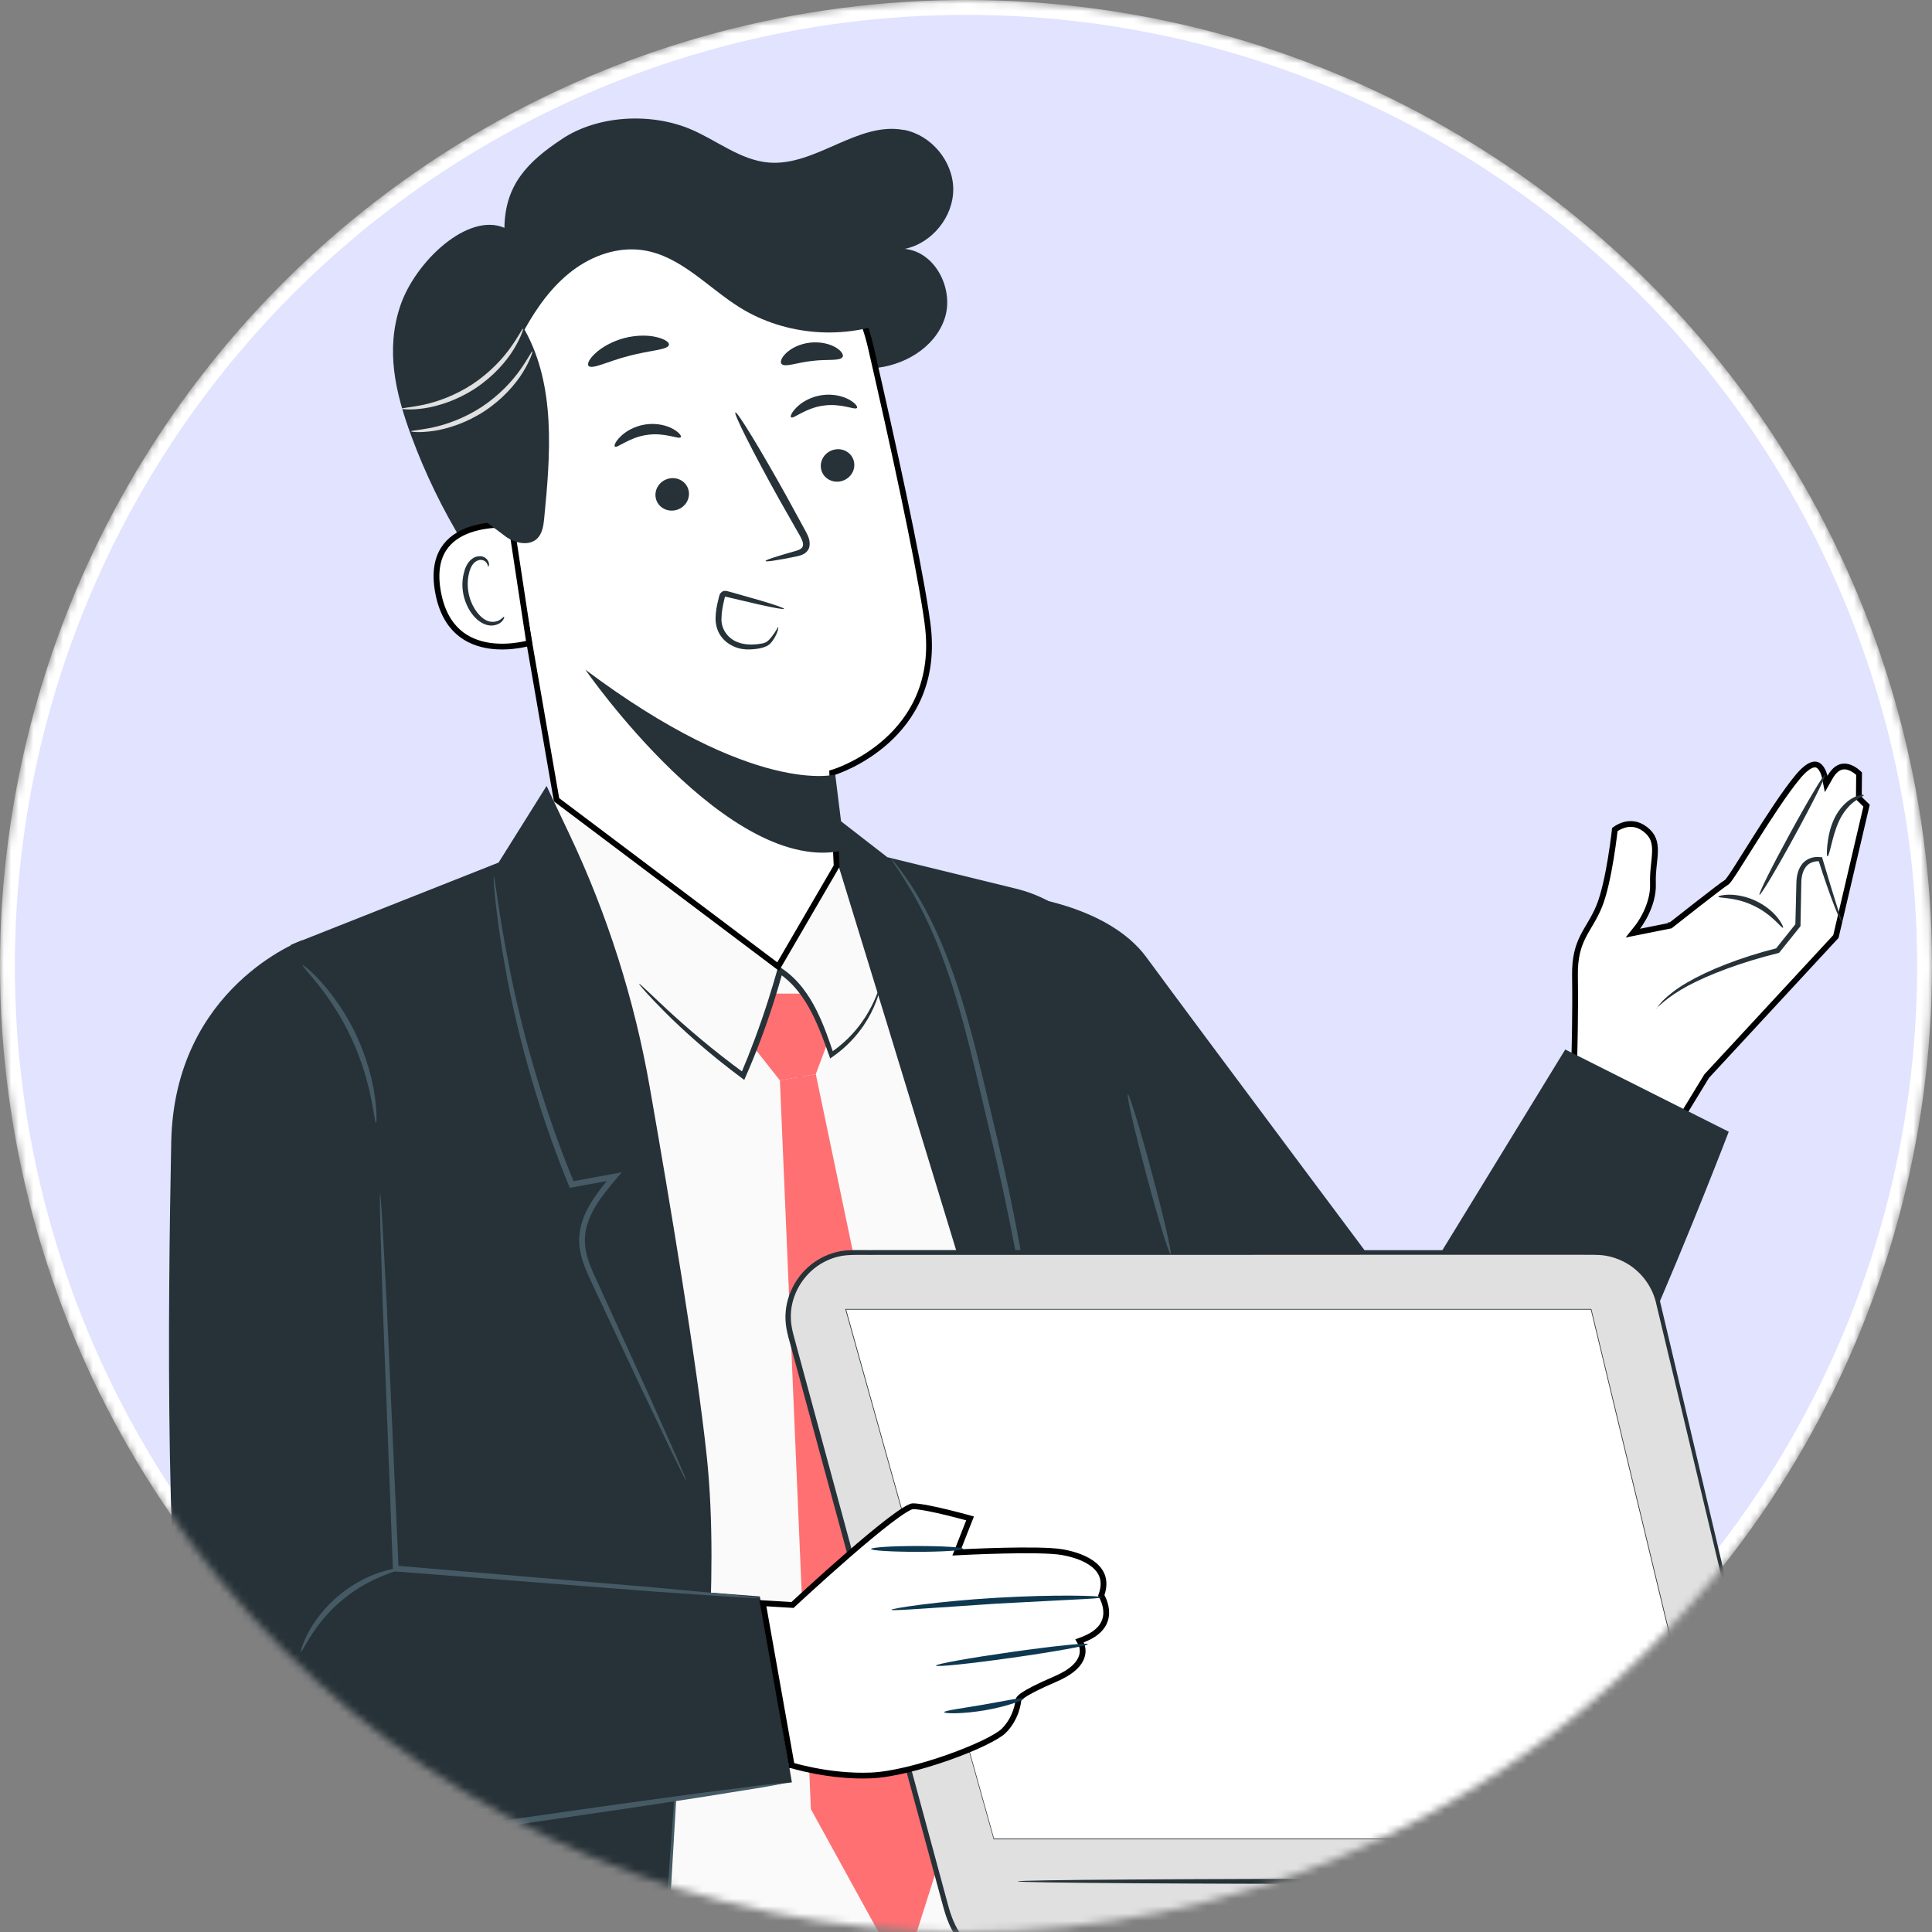<svg width="260" height="260" viewBox="0 0 260 260" fill="none" xmlns="http://www.w3.org/2000/svg">
<rect x="0" y="0" width="260" height="260" fill="#808080" stroke="none"/>
<mask id="mask0_108_2453" style="mask-type:alpha" maskUnits="userSpaceOnUse" x="0" y="0" width="260" height="260">
<circle cx="130" cy="130" r="130" fill="#D9D9D9"/>
</mask>
<g mask="url(#mask0_108_2453)">
<circle cx="130" cy="130" r="129" transform="matrix(1 0 0 -1 0 260)" fill="#E1E3FF" stroke="white" stroke-width="2"/>
<path d="M243.878 102.942C244.303 102.805 244.594 102.91 244.822 103.104C245.073 103.317 245.259 103.651 245.384 103.962C245.445 104.113 245.487 104.249 245.514 104.346C245.528 104.395 245.537 104.434 245.543 104.459C245.546 104.472 245.549 104.482 245.55 104.488C245.551 104.49 245.551 104.493 245.551 104.494L245.757 105.508L246.27 104.609C246.728 103.804 247.202 103.421 247.623 103.258C248.042 103.096 248.464 103.13 248.861 103.266C249.262 103.403 249.62 103.639 249.883 103.848C250.013 103.951 250.116 104.045 250.186 104.113L250.157 107.244L250.156 107.411L250.275 107.526L251.193 108.419L247.068 126.034L229.702 144.791L229.675 144.821L229.655 144.854L217.806 164.288C217.745 164.229 217.677 164.163 217.602 164.09C217.249 163.749 216.745 163.262 216.138 162.676C214.925 161.505 213.301 159.943 211.662 158.379C210.023 156.816 208.366 155.25 207.087 154.072C206.448 153.483 205.9 152.988 205.496 152.638C205.294 152.464 205.123 152.322 204.993 152.221C204.983 152.214 204.974 152.208 204.964 152.201C204.98 152.169 204.998 152.134 205.018 152.096C205.167 151.818 205.41 151.414 205.724 150.919C206.35 149.934 207.233 148.62 208.135 147.304C209.036 145.989 209.954 144.676 210.646 143.691C210.992 143.198 211.282 142.788 211.485 142.5C211.586 142.357 211.667 142.244 211.721 142.167C211.748 142.129 211.77 142.099 211.784 142.079C211.791 142.07 211.796 142.062 211.799 142.057C211.801 142.055 211.802 142.052 211.803 142.051L211.804 142.05V142.049L211.873 141.953L211.876 141.835V141.819C211.877 141.808 211.878 141.792 211.878 141.772C211.88 141.731 211.88 141.67 211.882 141.59C211.886 141.431 211.892 141.198 211.899 140.903C211.912 140.312 211.929 139.471 211.944 138.471C211.973 136.473 211.992 133.837 211.954 131.293C211.916 128.825 212.389 127.332 213.027 126.056C213.352 125.405 213.718 124.813 214.102 124.154C214.482 123.5 214.871 122.795 215.215 121.952C215.903 120.267 216.431 117.638 216.787 115.46C216.965 114.365 217.102 113.373 217.194 112.655C217.24 112.296 217.274 112.005 217.297 111.804C217.305 111.741 217.31 111.686 217.315 111.641C217.372 111.599 217.446 111.545 217.537 111.488C217.769 111.34 218.1 111.162 218.497 111.038C219.279 110.795 220.321 110.757 221.415 111.602C221.972 112.032 222.297 112.484 222.484 112.96C222.673 113.442 222.732 113.972 222.721 114.575C222.71 115.183 222.629 115.832 222.554 116.564C222.481 117.286 222.416 118.071 222.448 118.911C222.506 120.444 222 121.901 221.465 122.989C221.199 123.53 220.929 123.973 220.726 124.28C220.625 124.433 220.54 124.553 220.482 124.632C220.453 124.672 220.43 124.702 220.416 124.721C220.408 124.731 220.402 124.738 220.399 124.743C220.397 124.745 220.396 124.747 220.395 124.747L220.394 124.748L219.735 125.578L224.696 124.586L224.788 124.568L224.861 124.51V124.509H224.862C224.863 124.509 224.864 124.507 224.866 124.506C224.869 124.504 224.874 124.5 224.88 124.495C224.893 124.484 224.913 124.469 224.938 124.449C224.989 124.409 225.063 124.35 225.158 124.275C225.347 124.125 225.619 123.912 225.946 123.655C226.6 123.139 227.479 122.449 228.376 121.749C229.274 121.05 230.188 120.341 230.915 119.788C231.278 119.512 231.592 119.275 231.833 119.099C232.087 118.914 232.232 118.816 232.274 118.793C232.345 118.756 232.402 118.703 232.436 118.669C232.476 118.629 232.518 118.582 232.559 118.533C232.642 118.432 232.739 118.301 232.848 118.146C233.067 117.835 233.349 117.408 233.676 116.898C234.332 115.877 235.189 114.499 236.129 113.01C238.018 110.02 240.246 106.58 241.941 104.541C242.78 103.532 243.419 103.09 243.878 102.942Z" fill="white" stroke="black" stroke-width="0.777"/>
<path d="M222.929 135.654C222.929 135.654 223.313 135.33 223.99 134.746C224.682 134.176 225.743 133.422 227.173 132.653C230.033 131.13 234.308 129.498 239.29 128.267L239.413 128.237L239.49 128.144C240.074 127.406 240.689 126.636 241.32 125.867C241.627 125.482 241.935 125.113 242.227 124.728L242.304 124.636V124.528C242.35 122.543 242.381 120.65 242.411 118.85C242.411 118.004 242.596 117.188 243.057 116.619C243.503 116.049 244.287 115.849 244.933 115.911L244.702 115.711C246.363 120.958 247.747 124.297 247.947 124.205C247.993 124.174 247.639 123.359 247.178 121.851C246.701 120.343 246.04 118.173 245.256 115.542L245.21 115.357H245.025C244.18 115.234 243.226 115.465 242.58 116.203C241.965 116.942 241.765 117.911 241.75 118.835C241.704 120.62 241.658 122.512 241.612 124.482L241.689 124.282C241.396 124.651 241.089 125.036 240.781 125.421C240.151 126.205 239.536 126.975 238.951 127.713L239.151 127.59C234.108 128.868 229.818 130.591 226.973 132.268C225.543 133.099 224.513 133.946 223.851 134.592C223.221 135.254 222.944 135.669 222.959 135.7L222.929 135.654Z" fill="#263238"/>
<path d="M236.783 120.42C236.952 120.512 239.074 116.973 241.504 112.51C243.949 108.048 245.779 104.355 245.609 104.262C245.44 104.17 243.318 107.709 240.889 112.172C238.444 116.634 236.614 120.327 236.783 120.42Z" fill="#263238"/>
<path d="M245.948 115.234C246.04 115.249 246.209 114.695 246.425 113.803C246.655 112.91 246.932 111.695 247.501 110.464C248.07 109.248 248.9 108.325 249.608 107.817C250.315 107.294 250.853 107.109 250.823 107.001C250.823 106.924 250.192 106.924 249.331 107.386C248.47 107.848 247.486 108.817 246.855 110.156C246.225 111.479 246.025 112.787 245.917 113.711C245.825 114.634 245.84 115.219 245.917 115.234H245.948Z" fill="#263238"/>
<path d="M231.247 120.681C231.247 120.897 233.569 120.681 236.014 121.897C238.49 123.051 239.782 124.99 239.951 124.851C240.028 124.805 239.812 124.251 239.228 123.513C238.644 122.774 237.644 121.881 236.322 121.251C235.015 120.62 233.677 120.404 232.739 120.404C231.786 120.404 231.232 120.589 231.247 120.681Z" fill="#263238"/>
<path d="M170.662 261.034C181.98 267.113 226.096 292.564 237.921 300.273C246.594 305.921 251.914 321.232 249.162 330.788C237.706 370.442 205.122 450.921 205.122 450.921L167.587 446.197L193.82 333.865L140.8 308.921L89.041 257.495L170.662 261.05V261.034Z" fill="#263238"/>
<path d="M108.709 263.435C108.709 263.435 155.839 318.6 156.823 329.972C158.146 345.283 170.662 480.681 170.662 480.681L131.359 486.606L101.174 346.822L64.269 303.782L59.564 279.946L64.731 254.879L108.693 263.435H108.709Z" fill="#263238"/>
<path d="M136.772 120.481C136.772 120.481 148.981 121.605 154.286 128.837C160.514 137.331 189.392 175.955 189.392 175.955L210.643 141.239L232.647 152.303C232.647 152.303 212.18 205.899 204.138 210.577C196.111 215.255 185.44 215.748 180.627 210.577C175.798 205.407 149.227 170.523 149.227 170.523L136.756 120.466L136.772 120.481Z" fill="#263238"/>
<path d="M168.048 260.034L118.58 119.173L111.876 110.895L74.71 106.078L68.375 123.897L89.041 261.142L168.048 260.034Z" fill="#FAFAFA"/>
<path d="M123.117 228.458C123.117 228.458 123.148 228.15 123.148 227.565C123.132 226.888 123.101 226.042 123.071 225.011C123.04 223.903 122.948 222.534 122.825 220.964C122.717 219.395 122.563 217.594 122.348 215.624C121.564 207.7 119.872 196.836 117.443 184.956C115.013 173.062 112.384 162.398 110.4 154.704C109.416 150.857 108.57 147.748 107.986 145.61C107.694 144.609 107.463 143.794 107.279 143.147C107.109 142.594 107.002 142.301 106.986 142.301C106.956 142.301 107.017 142.609 107.125 143.178C107.279 143.84 107.463 144.655 107.694 145.671C108.232 147.933 108.97 151.041 109.877 154.827C111.723 162.552 114.26 173.231 116.689 185.11C119.119 196.974 120.887 207.807 121.81 215.686C122.071 217.656 122.256 219.441 122.394 221.01C122.563 222.58 122.702 223.934 122.763 225.042C122.855 226.073 122.932 226.919 122.994 227.596C123.055 228.181 123.101 228.489 123.132 228.489L123.117 228.458Z" fill="#263238"/>
<path d="M169.109 240.399C169.109 238.937 152.349 138.562 152.349 138.562L149.688 130.745C147.382 125.159 142.569 121.02 136.71 119.589L119.411 115.357L112.107 109.694L111.8 113.11L119.427 137.946L150.765 240.645L169.14 240.414L169.109 240.399Z" fill="#263238"/>
<path d="M94.223 237.691C94.223 234.783 96.945 213.178 95.115 196.005C93.762 183.325 90.133 161.644 87.427 146.225C85.366 134.5 81.753 123.097 76.663 112.341L73.557 105.77L67.098 116.08L39.158 127.144L49.692 237.691H94.208H94.223Z" fill="#263238"/>
<path d="M39.159 240.953L23.798 296.473L86.213 313.63L91.318 235.829L39.159 240.953Z" fill="#263238"/>
<path d="M39.159 240.953C39.159 240.953 39.113 241.03 39.051 241.215C38.99 241.415 38.913 241.676 38.805 241.984C38.59 242.707 38.298 243.707 37.913 244.985C37.145 247.662 36.053 251.494 34.669 256.341C31.916 266.143 28.041 280.008 23.444 296.396L23.352 296.734L23.69 296.827C36.022 300.227 49.969 304.074 64.685 308.137C72.066 310.168 79.247 312.137 86.074 314.015L86.535 314.138L86.566 313.661C87.966 291.395 89.196 271.96 90.072 258.018C90.472 251.109 90.795 245.585 91.025 241.707C91.118 239.845 91.195 238.368 91.241 237.337C91.256 236.875 91.272 236.491 91.287 236.198C91.287 235.937 91.287 235.813 91.287 235.813C91.287 235.813 91.256 235.937 91.225 236.198C91.195 236.491 91.164 236.86 91.118 237.322C91.041 238.368 90.918 239.83 90.764 241.692C90.487 245.554 90.088 251.078 89.58 257.987C88.627 271.913 87.304 291.348 85.797 313.599L86.274 313.261C79.447 311.383 72.266 309.398 64.885 307.367C50.154 303.336 36.207 299.504 23.859 296.134L24.105 296.565C28.595 280.146 32.378 266.266 35.053 256.433C36.361 251.571 37.391 247.724 38.098 245.031C38.436 243.738 38.682 242.738 38.882 241.999C38.959 241.676 39.021 241.43 39.067 241.215C39.113 241.045 39.128 240.953 39.113 240.938L39.159 240.953Z" fill="#455A64"/>
<path d="M102.25 214.84L53.259 211.085L51.829 157.751L40.712 126.513C40.712 126.513 23.459 132.807 23.044 153.688C22.629 174.585 22.075 218.995 25.75 232.12C25.889 232.582 26.027 233.044 26.181 233.49C29.471 243.154 39.436 248.893 49.554 247.524L106.571 239.861L102.25 214.809V214.84Z" fill="#263238"/>
<path d="M51.153 160.582C51.153 160.582 51.107 160.936 51.122 161.598C51.122 162.336 51.153 163.306 51.168 164.506C51.245 167.122 51.353 170.753 51.491 175.185C51.845 184.279 52.321 196.697 52.844 210.423C52.844 210.654 52.86 210.885 52.875 211.101V211.454L53.229 211.485C66.76 212.532 78.97 213.486 87.904 214.178C92.271 214.486 95.823 214.732 98.391 214.901C99.559 214.963 100.513 215.024 101.251 215.055C101.897 215.086 102.25 215.086 102.25 215.055C102.25 215.024 101.912 214.978 101.266 214.901C100.544 214.824 99.59 214.717 98.421 214.594C95.853 214.347 92.302 214.024 87.95 213.624C79.016 212.87 66.806 211.839 53.29 210.7L53.644 211.07C53.644 210.854 53.629 210.623 53.613 210.393C52.998 196.682 52.444 184.264 52.029 175.17C51.799 170.738 51.599 167.106 51.46 164.491C51.383 163.29 51.322 162.336 51.26 161.598C51.214 160.936 51.168 160.582 51.137 160.582H51.153Z" fill="#455A64"/>
<path d="M40.727 129.883C40.527 130.052 44.556 133.745 47.293 139.731C50.107 145.687 50.337 151.149 50.599 151.103C50.691 151.103 50.753 149.749 50.445 147.579C50.153 145.41 49.4 142.455 48 139.408C46.586 136.377 44.786 133.899 43.326 132.268C41.865 130.637 40.788 129.822 40.727 129.883Z" fill="#455A64"/>
<path d="M66.437 117.85C66.437 117.85 66.422 118.142 66.453 118.711C66.499 119.281 66.545 120.112 66.668 121.174C66.898 123.312 67.298 126.405 67.99 130.222C69.343 137.854 71.973 148.364 76.555 159.566L76.678 159.859L76.986 159.797C78.216 159.566 79.538 159.336 80.861 159.089C81.491 158.966 82.137 158.859 82.721 158.751L82.352 158.105C80.369 160.474 78.262 163.059 77.97 166.229C77.816 167.783 78.216 169.292 78.754 170.63C79.292 171.969 79.907 173.2 80.476 174.431C82.767 179.294 84.828 183.679 86.566 187.388C88.288 190.988 89.687 193.928 90.717 196.066C91.194 197.021 91.579 197.79 91.871 198.405C92.147 198.929 92.301 199.206 92.317 199.19C92.347 199.19 92.24 198.882 92.009 198.328C91.748 197.698 91.394 196.913 90.979 195.928C90.01 193.774 88.688 190.788 87.058 187.141C85.366 183.418 83.352 179.001 81.122 174.108C80.076 171.646 78.462 169.107 78.739 166.275C79 163.429 80.968 160.951 82.967 158.597L83.675 157.766L82.598 157.966C82.014 158.074 81.384 158.181 80.738 158.305C79.415 158.551 78.093 158.782 76.863 159.012L77.293 159.243C72.711 148.102 70.005 137.669 68.528 130.083C67.775 126.298 67.283 123.22 66.975 121.097C66.822 120.096 66.714 119.296 66.606 118.65C66.514 118.096 66.453 117.804 66.437 117.804V117.85Z" fill="#455A64"/>
<path d="M139.447 191.989C139.447 191.989 139.494 191.712 139.509 191.173C139.509 190.635 139.54 189.865 139.54 188.85C139.509 186.834 139.401 183.91 139.048 180.309C138.386 173.108 136.603 163.275 134.05 152.565C132.774 147.21 131.605 142.101 130.313 137.5C129.037 132.899 127.592 128.821 126.085 125.528C124.593 122.235 123.056 119.712 121.887 118.065C121.318 117.234 120.811 116.619 120.488 116.203C120.149 115.788 119.965 115.588 119.949 115.603C119.888 115.649 120.565 116.527 121.641 118.235C122.717 119.927 124.178 122.451 125.593 125.744C127.023 129.037 128.391 133.099 129.637 137.685C130.882 142.27 132.036 147.395 133.297 152.734C135.834 163.429 137.71 173.2 138.509 180.356C138.925 183.926 139.109 186.834 139.247 188.85C139.294 189.788 139.34 190.542 139.37 191.173C139.401 191.696 139.432 191.989 139.463 191.989H139.447Z" fill="#455A64"/>
<path d="M40.512 222.257C40.727 222.38 42.249 218.394 46.186 215.225C50.076 211.978 54.274 211.27 54.197 211.039C54.197 210.947 53.136 210.993 51.506 211.485C49.876 211.962 47.708 212.978 45.694 214.624C43.679 216.286 42.265 218.21 41.48 219.718C40.681 221.226 40.435 222.241 40.527 222.272L40.512 222.257Z" fill="#455A64"/>
<path d="M104.957 145.394L109.124 243.461L121.487 265.943L129.729 239.999L109.785 144.548L104.957 145.394Z" fill="#FF7072"/>
<path d="M268.352 252.986H241.565C241.535 252.771 241.504 252.555 241.458 252.34L223.159 175.293C222.221 171.369 218.731 168.599 214.687 168.599H114.783C109.047 168.599 104.88 174.046 106.387 179.586L127.315 256.633C128.13 259.619 129.637 262.665 133.358 263.065H276.84V261.465C276.84 256.787 273.042 252.986 268.367 252.986H268.352Z" fill="#E0E0E0"/>
<path d="M268.352 252.986C268.352 252.986 268.675 252.986 269.305 253.017C269.936 253.094 270.889 253.233 272.027 253.771C273.165 254.294 274.503 255.248 275.533 256.818C276.056 257.603 276.471 258.541 276.717 259.603C276.979 260.68 276.932 261.85 276.948 263.065V263.189H276.825C252.944 263.219 200.109 263.296 133.343 263.404H133.312C131.651 263.25 130.021 262.388 128.976 261.05C127.915 259.726 127.346 258.111 126.915 256.526C126.054 253.386 125.193 250.201 124.316 246.985C122.563 240.568 120.795 234.013 118.981 227.35C115.367 214.024 111.615 200.267 107.801 186.218C107.417 184.803 107.033 183.387 106.648 181.971C106.295 180.571 105.772 179.171 105.71 177.616C105.572 174.57 107.125 171.569 109.585 169.861C110.815 168.999 112.261 168.445 113.737 168.291C115.244 168.168 116.628 168.261 118.058 168.23C120.903 168.23 123.747 168.23 126.577 168.23C137.863 168.23 148.889 168.23 159.606 168.23C170.324 168.23 180.734 168.23 190.76 168.245C195.773 168.245 200.694 168.245 205.522 168.245C207.936 168.245 210.32 168.245 212.688 168.245C213.856 168.276 215.04 168.168 216.255 168.399C217.439 168.615 218.577 169.076 219.576 169.722C221.575 171.03 222.99 173.139 223.467 175.416C223.99 177.616 224.497 179.771 225.005 181.91C226.019 186.188 227.004 190.358 227.957 194.405C229.864 202.499 231.663 210.116 233.339 217.21C236.66 231.397 239.551 243.415 241.704 252.909L241.55 252.771C250.269 252.802 256.958 252.833 261.494 252.848C263.739 252.863 265.446 252.879 266.615 252.894C267.768 252.894 268.352 252.94 268.352 252.94C268.352 252.94 267.768 252.971 266.615 252.986C265.446 252.986 263.739 253.017 261.494 253.033C256.958 253.048 250.269 253.079 241.55 253.109H241.427L241.396 252.971C239.136 243.507 236.26 231.474 232.893 217.317C231.201 210.239 229.387 202.622 227.449 194.528C226.481 190.481 225.497 186.311 224.466 182.048C223.959 179.909 223.436 177.74 222.913 175.554C222.467 173.4 221.145 171.461 219.269 170.23C218.331 169.63 217.27 169.199 216.163 168.999C215.071 168.799 213.887 168.892 212.703 168.861C210.335 168.861 207.951 168.861 205.537 168.861C200.709 168.861 195.788 168.861 190.775 168.861C180.734 168.861 170.339 168.861 159.622 168.876C148.904 168.876 137.879 168.876 126.592 168.876C123.778 168.876 120.933 168.876 118.073 168.876C116.659 168.907 115.182 168.815 113.829 168.938C112.461 169.076 111.138 169.584 110 170.384C107.74 171.969 106.295 174.724 106.433 177.524C106.479 178.909 106.986 180.279 107.34 181.71C107.725 183.125 108.109 184.541 108.493 185.957C112.307 200.006 116.044 213.778 119.657 227.104C121.472 233.767 123.24 240.322 124.978 246.739C125.854 249.955 126.715 253.125 127.561 256.279C127.976 257.834 128.53 259.342 129.483 260.557C130.436 261.773 131.851 262.512 133.358 262.665H133.327C200.094 262.758 252.929 262.85 276.809 262.881L276.686 263.004C276.686 261.773 276.748 260.619 276.502 259.588C276.271 258.541 275.871 257.618 275.379 256.849C274.38 255.295 273.088 254.356 271.966 253.817C269.69 252.771 268.321 253.017 268.337 252.925L268.352 252.986Z" fill="#263238"/>
<path d="M214.133 176.201H113.814L133.742 247.478H231.324L214.133 176.201Z" fill="white"/>
<path d="M231.386 247.524H133.712V247.493L113.752 176.155H214.164V176.185L231.386 247.524ZM133.789 247.431H231.263L214.087 176.247H113.875L133.773 247.431H133.789Z" fill="#263238"/>
<path d="M242.55 253.186C242.55 253.387 218.915 253.54 189.761 253.54C160.606 253.54 136.956 253.387 136.956 253.186C136.956 252.986 160.591 252.833 189.761 252.833C218.931 252.833 242.55 252.986 242.55 253.186Z" fill="#263238"/>
<path d="M145.489 221.214L145.49 221.215C145.491 221.217 145.493 221.221 145.496 221.226C145.501 221.238 145.51 221.257 145.522 221.284C145.545 221.337 145.578 221.419 145.608 221.524C145.669 221.735 145.722 222.038 145.69 222.397C145.627 223.094 145.233 224.085 143.729 225.068C143.396 225.279 143.02 225.492 142.581 225.705L142.12 225.917C139.504 227.042 138.259 227.727 137.664 228.143C137.371 228.347 137.2 228.512 137.11 228.659C137.062 228.736 137.025 228.831 137.024 228.939C137.024 228.95 137.025 228.962 137.026 228.973C137.024 228.986 137.023 229.002 137.021 229.021C137.013 229.082 137 229.174 136.978 229.292C136.934 229.526 136.857 229.861 136.723 230.252C136.456 231.036 135.968 232.038 135.083 232.923C134.666 233.34 133.712 233.919 132.369 234.564C131.043 235.201 129.384 235.881 127.601 236.511C124.025 237.775 119.998 238.821 117.181 238.934C114.346 239.048 111.629 238.691 109.617 238.304C108.612 238.111 107.785 237.91 107.21 237.758C106.924 237.682 106.7 237.619 106.548 237.575C106.546 237.574 106.544 237.573 106.542 237.573L102.667 215.75L106.487 215.981L106.653 215.992L106.775 215.877L106.777 215.875C106.779 215.874 106.781 215.872 106.785 215.869C106.791 215.862 106.802 215.853 106.815 215.84C106.842 215.815 106.882 215.778 106.934 215.729C107.039 215.632 107.194 215.49 107.39 215.309C107.783 214.946 108.347 214.428 109.031 213.806C110.398 212.562 112.241 210.904 114.149 209.247C116.057 207.588 118.026 205.935 119.642 204.698C120.451 204.078 121.166 203.569 121.737 203.215C122.023 203.039 122.265 202.905 122.46 202.818C122.667 202.725 122.781 202.703 122.825 202.703C123.3 202.703 124.041 202.807 124.909 202.972C125.769 203.136 126.727 203.355 127.625 203.576C128.523 203.796 129.358 204.017 129.967 204.182C130.195 204.244 130.391 204.298 130.547 204.341L128.968 208.358L128.747 208.919L129.35 208.888L129.351 208.887C129.352 208.887 129.355 208.887 129.357 208.887C129.362 208.887 129.37 208.887 129.379 208.886C129.399 208.885 129.429 208.883 129.467 208.881C129.545 208.877 129.659 208.872 129.805 208.865C130.098 208.851 130.52 208.832 131.037 208.81C132.069 208.767 133.479 208.715 134.987 208.68C138.023 208.611 141.402 208.613 142.948 208.882C144.513 209.155 146.163 209.701 147.254 210.619C147.794 211.073 148.187 211.609 148.377 212.241C148.567 212.871 148.565 213.629 148.259 214.547L148.202 214.718L148.295 214.872V214.873C148.296 214.874 148.298 214.876 148.299 214.878C148.303 214.884 148.308 214.894 148.316 214.908C148.331 214.935 148.354 214.978 148.381 215.034C148.437 215.145 148.512 215.308 148.586 215.51C148.736 215.917 148.88 216.47 148.87 217.074C148.859 217.672 148.698 218.32 148.238 218.937C147.776 219.556 146.992 220.17 145.691 220.663L145.268 220.823L145.489 221.214Z" fill="white" stroke="black" stroke-width="0.777"/>
<path d="M117.228 208.454C117.228 208.669 120.011 208.838 123.424 208.838C126.838 208.838 129.621 208.654 129.621 208.438C129.621 208.223 126.854 208.054 123.424 208.054C119.995 208.054 117.228 208.238 117.228 208.454Z" fill="#0D3850"/>
<path d="M119.964 216.64C119.964 216.748 121.564 216.656 124.132 216.486C126.961 216.302 130.375 216.071 134.142 215.809C137.925 215.609 141.338 215.44 144.152 215.286C146.72 215.163 148.304 215.071 148.304 214.948C148.304 214.84 146.72 214.748 144.137 214.732C141.569 214.717 138.002 214.794 134.08 215.024C130.159 215.255 126.623 215.609 124.07 215.932C121.518 216.256 119.949 216.548 119.964 216.64Z" fill="#0D3850"/>
<path d="M125.962 224.149C125.992 224.365 130.59 223.888 136.233 223.088C141.877 222.288 146.428 221.472 146.398 221.257C146.367 221.041 141.769 221.518 136.126 222.318C130.482 223.119 125.931 223.934 125.962 224.149Z" fill="#0D3850"/>
<path d="M127.069 230.412C127.069 230.628 129.545 230.674 132.528 230.166C135.511 229.658 137.817 228.781 137.756 228.581C137.694 228.366 135.326 228.889 132.389 229.397C129.452 229.905 127.053 230.197 127.053 230.428L127.069 230.412Z" fill="#0D3850"/>
<path d="M104.957 145.394L101.528 141.055L104.08 133.715H108.094L111.338 140.393L109.785 144.548L104.957 145.394Z" fill="#FF7072"/>
<path d="M118.488 132.591C118.488 132.591 118.488 132.884 118.35 133.407C118.212 133.93 117.981 134.7 117.55 135.638C116.72 137.5 115.059 140.116 112.061 142.209L111.722 142.44L111.584 142.04C110.938 140.239 110.231 138.239 109.216 136.254C108.201 134.284 106.802 132.299 104.757 130.945L105.356 130.714C104.987 132.037 104.588 133.407 104.142 134.807C102.988 138.439 101.681 141.855 100.344 144.902L100.159 145.333L99.79 145.056C95.377 141.778 91.886 138.608 89.549 136.269C88.38 135.1 87.473 134.146 86.873 133.469C86.274 132.791 85.981 132.422 86.012 132.391C86.043 132.361 86.412 132.684 87.058 133.299C87.811 134.007 88.734 134.884 89.872 135.946C92.301 138.177 95.823 141.255 100.236 144.471L99.667 144.625C100.959 141.578 102.235 138.193 103.388 134.576C103.834 133.192 104.234 131.822 104.603 130.529L104.757 130.006L105.203 130.314C107.402 131.776 108.847 133.899 109.877 135.946C110.907 138.008 111.584 140.039 112.199 141.855L111.722 141.701C114.644 139.747 116.336 137.269 117.243 135.5C118.165 133.699 118.427 132.576 118.504 132.607L118.488 132.591Z" fill="#263238"/>
<path d="M121.625 17.49C115.413 16.32 109.754 22.399 103.45 21.875C99.621 21.552 96.469 18.875 92.917 17.382C87.627 15.151 80.538 15.489 75.725 18.644C70.928 21.799 67.96 24.922 67.883 30.662C62.962 28.523 55.874 35.217 53.875 41.141C51.876 47.066 53.183 52.805 55.351 58.668C59.072 68.762 64.808 78.118 72.112 86.028C72.757 86.72 73.757 87.474 74.557 86.966C75.126 86.628 75.233 85.858 75.264 85.197C75.541 79.58 74.203 74.025 73.111 68.516C72.019 63.007 71.143 57.283 72.312 51.79C73.48 46.296 77.078 40.987 82.445 39.295C86.397 38.048 90.749 38.895 94.577 40.51C98.406 42.126 101.866 44.48 105.541 46.404C109.216 48.327 113.276 49.835 117.428 49.558C121.564 49.281 125.777 46.835 127.115 42.911C128.453 38.987 125.9 33.893 121.764 33.493C125.424 32.739 128.314 29.169 128.284 25.43C128.253 21.691 125.316 18.167 121.641 17.475L121.625 17.49Z" fill="#263238"/>
<path d="M84.425 24.382C99.288 22.201 113.327 31.614 117.034 46.09L117.203 46.784C120.217 59.916 123.374 74.367 124.603 82.38L124.82 83.874V83.899L124.823 83.925C125.864 91.669 122.731 96.645 119.34 99.7C117.639 101.232 115.87 102.282 114.526 102.949C113.855 103.282 113.291 103.518 112.896 103.671C112.699 103.748 112.544 103.803 112.439 103.839C112.387 103.857 112.347 103.871 112.321 103.879C112.308 103.884 112.299 103.887 112.293 103.889C112.29 103.89 112.287 103.891 112.286 103.891H112.285L111.997 103.98L112.011 104.281L112.59 116.552L104.718 130.079L74.897 107.629L66.59 59.709L66.588 59.698L66.585 59.687L66.413 58.935C64.699 51.172 64.879 43.511 67.366 37.359C69.925 31.029 74.932 26.271 82.912 24.612L84.425 24.382Z" fill="white" stroke="black" stroke-width="0.777"/>
<path d="M112.399 104.231C112.399 104.231 101.584 107.222 78.775 90.124C78.775 90.124 98.167 118.145 113.667 114.406L112.399 104.216V104.231Z" fill="#263238"/>
<path d="M114.936 62.192C115.152 63.377 114.337 64.531 113.107 64.777C111.876 65.023 110.708 64.269 110.492 63.084C110.277 61.899 111.092 60.745 112.322 60.499C113.552 60.253 114.721 61.007 114.936 62.192Z" fill="#263238"/>
<path d="M115.321 54.898C115.09 55.236 113.199 54.221 110.785 54.59C108.37 54.913 106.771 56.421 106.464 56.16C106.31 56.052 106.525 55.483 107.217 54.806C107.894 54.129 109.108 53.39 110.615 53.175C112.122 52.959 113.476 53.328 114.29 53.79C115.121 54.252 115.444 54.744 115.336 54.898H115.321Z" fill="#263238"/>
<path d="M92.686 66.085C92.901 67.27 92.087 68.424 90.856 68.67C89.626 68.916 88.457 68.162 88.242 66.977C88.027 65.793 88.842 64.638 90.072 64.392C91.302 64.146 92.471 64.9 92.686 66.085Z" fill="#263238"/>
<path d="M91.61 58.837C91.379 59.176 89.487 58.16 87.073 58.529C84.659 58.853 83.06 60.361 82.752 60.099C82.599 59.991 82.814 59.422 83.506 58.745C84.183 58.068 85.397 57.329 86.904 57.114C88.411 56.898 89.764 57.268 90.579 57.729C91.41 58.191 91.733 58.683 91.625 58.837H91.61Z" fill="#263238"/>
<path d="M103.019 75.502C102.988 75.364 104.449 74.887 106.848 74.21C107.463 74.056 108.017 73.84 108.063 73.41C108.14 72.948 107.786 72.317 107.386 71.64C106.587 70.224 105.741 68.747 104.864 67.208C101.343 60.884 98.698 55.636 98.96 55.498C99.221 55.359 102.281 60.376 105.802 66.7C106.648 68.27 107.479 69.747 108.247 71.178C108.586 71.84 109.108 72.579 108.924 73.563C108.832 74.056 108.417 74.456 108.047 74.61C107.663 74.794 107.325 74.841 107.017 74.918C104.588 75.41 103.065 75.641 103.035 75.502H103.019Z" fill="#263238"/>
<path d="M90.026 46.404C89.887 47.096 87.427 47.142 84.628 47.897C81.83 48.604 79.662 49.774 79.2 49.235C78.985 48.974 79.293 48.297 80.138 47.527C80.969 46.758 82.337 45.942 84.013 45.496C85.689 45.065 87.289 45.096 88.38 45.373C89.488 45.635 90.087 46.081 90.026 46.404Z" fill="#263238"/>
<path d="M113.399 48.02C113.06 48.635 111.308 48.312 109.293 48.574C107.279 48.774 105.649 49.481 105.172 48.974C104.957 48.727 105.141 48.127 105.818 47.496C106.479 46.865 107.632 46.265 109.016 46.111C110.4 45.958 111.661 46.281 112.445 46.742C113.23 47.204 113.553 47.743 113.399 48.035V48.02Z" fill="#263238"/>
<path d="M67.115 70.625C67.681 70.606 68.163 70.619 68.511 70.639C68.626 70.646 68.727 70.655 68.81 70.662L71.222 86.54C71.178 86.551 71.131 86.566 71.079 86.579C70.779 86.654 70.346 86.75 69.821 86.833C68.766 86.999 67.35 87.11 65.884 86.897C64.419 86.684 62.919 86.152 61.672 85.045C60.429 83.941 59.406 82.238 58.939 79.629C58.471 77.018 58.873 75.191 59.689 73.903C60.508 72.611 61.779 71.808 63.154 71.319C64.529 70.829 65.981 70.662 67.115 70.625Z" fill="white" stroke="black" stroke-width="0.777"/>
<path d="M67.782 83.007C67.782 83.007 67.613 83.176 67.337 83.376C67.06 83.576 66.537 83.761 65.953 83.653C64.753 83.438 63.477 81.822 63.077 79.899C62.877 78.929 62.908 77.96 63.123 77.129C63.308 76.282 63.723 75.651 64.276 75.436C64.815 75.205 65.291 75.467 65.476 75.744C65.676 76.021 65.645 76.236 65.707 76.252C65.737 76.267 65.906 76.036 65.737 75.605C65.66 75.405 65.491 75.174 65.199 75.005C64.907 74.836 64.507 74.805 64.123 74.913C63.308 75.113 62.693 76.005 62.477 76.929C62.201 77.852 62.139 78.945 62.37 80.037C62.831 82.191 64.292 84.007 65.922 84.176C66.706 84.238 67.306 83.899 67.582 83.592C67.859 83.269 67.875 83.022 67.844 83.007H67.782Z" fill="#263238"/>
<path d="M115.598 31.97C113.737 29.077 110.877 26.969 107.863 25.322C101.374 21.768 93.793 20.075 86.458 21.045C79.124 22.014 72.096 25.723 67.545 31.57C63.9 36.248 61.947 42.111 61.502 48.02C61.056 53.928 61.594 61.715 63.485 67.331C64.316 69.793 65.869 70.501 67.914 72.102C69.19 73.102 71.22 73.579 72.342 72.425C73.004 71.732 73.142 70.701 73.234 69.763C74.08 61.145 74.818 51.913 70.589 44.357C72.25 41.372 74.28 38.525 77.001 36.448C79.723 34.37 83.214 33.155 86.581 33.678C91.594 34.447 95.239 38.679 99.544 41.372C105.695 45.204 113.752 45.819 120.411 42.957L115.598 32.016V31.97Z" fill="#263238"/>
<path d="M54.059 55.006C54.059 54.883 55.213 54.852 57.012 54.467C58.811 54.082 61.24 53.236 63.593 51.697C65.93 50.143 67.668 48.25 68.729 46.742C69.805 45.234 70.282 44.188 70.39 44.234C70.451 44.265 70.128 45.388 69.129 47.019C68.145 48.635 66.392 50.666 63.962 52.267C61.533 53.867 58.965 54.667 57.104 54.944C55.228 55.221 54.044 55.067 54.059 55.006Z" fill="#E0E0E0"/>
<path d="M55.321 58.053C55.321 57.929 56.474 57.899 58.273 57.514C60.072 57.129 62.502 56.283 64.854 54.744C67.192 53.19 68.929 51.297 69.99 49.789C71.066 48.281 71.543 47.235 71.651 47.281C71.712 47.312 71.389 48.435 70.39 50.066C69.406 51.682 67.653 53.713 65.223 55.313C62.794 56.914 60.226 57.714 58.365 57.991C56.489 58.268 55.305 58.114 55.321 58.053Z" fill="#E0E0E0"/>
<path d="M104.741 84.335C104.741 84.335 104.772 84.689 104.526 85.258C104.403 85.535 104.234 85.874 103.972 86.228C103.834 86.412 103.696 86.597 103.48 86.766C103.234 86.951 102.988 87.043 102.712 87.135C102.173 87.305 101.574 87.366 100.928 87.397C100.282 87.428 99.544 87.336 98.852 87.043C98.16 86.751 97.468 86.274 96.991 85.566C96.499 84.889 96.269 83.95 96.299 83.104C96.315 82.242 96.484 81.442 96.668 80.703C96.715 80.503 96.745 80.35 96.822 80.103C96.868 79.872 97.207 79.488 97.56 79.519C97.883 79.519 98.022 79.611 98.206 79.642L98.713 79.78C99.974 80.134 101.174 80.488 102.281 80.796C104.311 81.396 105.541 81.827 105.51 81.934C105.479 82.042 104.188 81.811 102.127 81.35C101.005 81.088 99.79 80.796 98.514 80.503L98.006 80.38C97.837 80.334 97.637 80.288 97.591 80.288C97.545 80.226 97.591 80.303 97.591 80.288C97.591 80.288 97.576 80.319 97.545 80.38C97.514 80.488 97.468 80.703 97.422 80.888C97.253 81.627 97.114 82.381 97.099 83.135C96.991 84.643 97.96 85.874 99.129 86.366C100.282 86.874 101.604 86.766 102.558 86.597C103.065 86.505 103.342 86.289 103.619 85.966C103.88 85.674 104.08 85.381 104.249 85.135C104.572 84.658 104.695 84.35 104.741 84.366V84.335Z" fill="#263238"/>
<path d="M157.546 168.845C157.331 168.861 155.854 164.044 154.271 158.089C152.671 152.134 151.564 147.287 151.779 147.256C151.995 147.241 153.471 152.042 155.055 158.012C156.654 163.967 157.761 168.815 157.546 168.845Z" fill="#455A64"/>
<path d="M105.296 239.999C105.296 239.999 105.05 240.091 104.573 240.184C104.004 240.291 103.327 240.414 102.497 240.553C100.56 240.861 97.976 241.276 94.839 241.784C88.366 242.8 79.416 244.123 69.529 245.554C64.578 246.262 59.872 246.985 55.551 247.416C51.23 247.847 47.294 247.955 44.019 247.708C40.728 247.477 38.114 246.939 36.346 246.431C35.454 246.2 34.792 245.939 34.331 245.769C33.885 245.6 33.639 245.492 33.654 245.477C33.685 245.4 34.639 245.723 36.422 246.123C38.191 246.539 40.805 246.985 44.049 247.139C47.294 247.308 51.184 247.139 55.474 246.677C59.764 246.216 64.47 245.462 69.406 244.769C79.293 243.338 88.258 242.092 94.747 241.23C97.899 240.83 100.498 240.491 102.436 240.245C103.266 240.153 103.958 240.076 104.527 240.014C105.003 239.968 105.265 239.968 105.265 239.984L105.296 239.999Z" fill="#455A64"/>
</g>
</svg>
